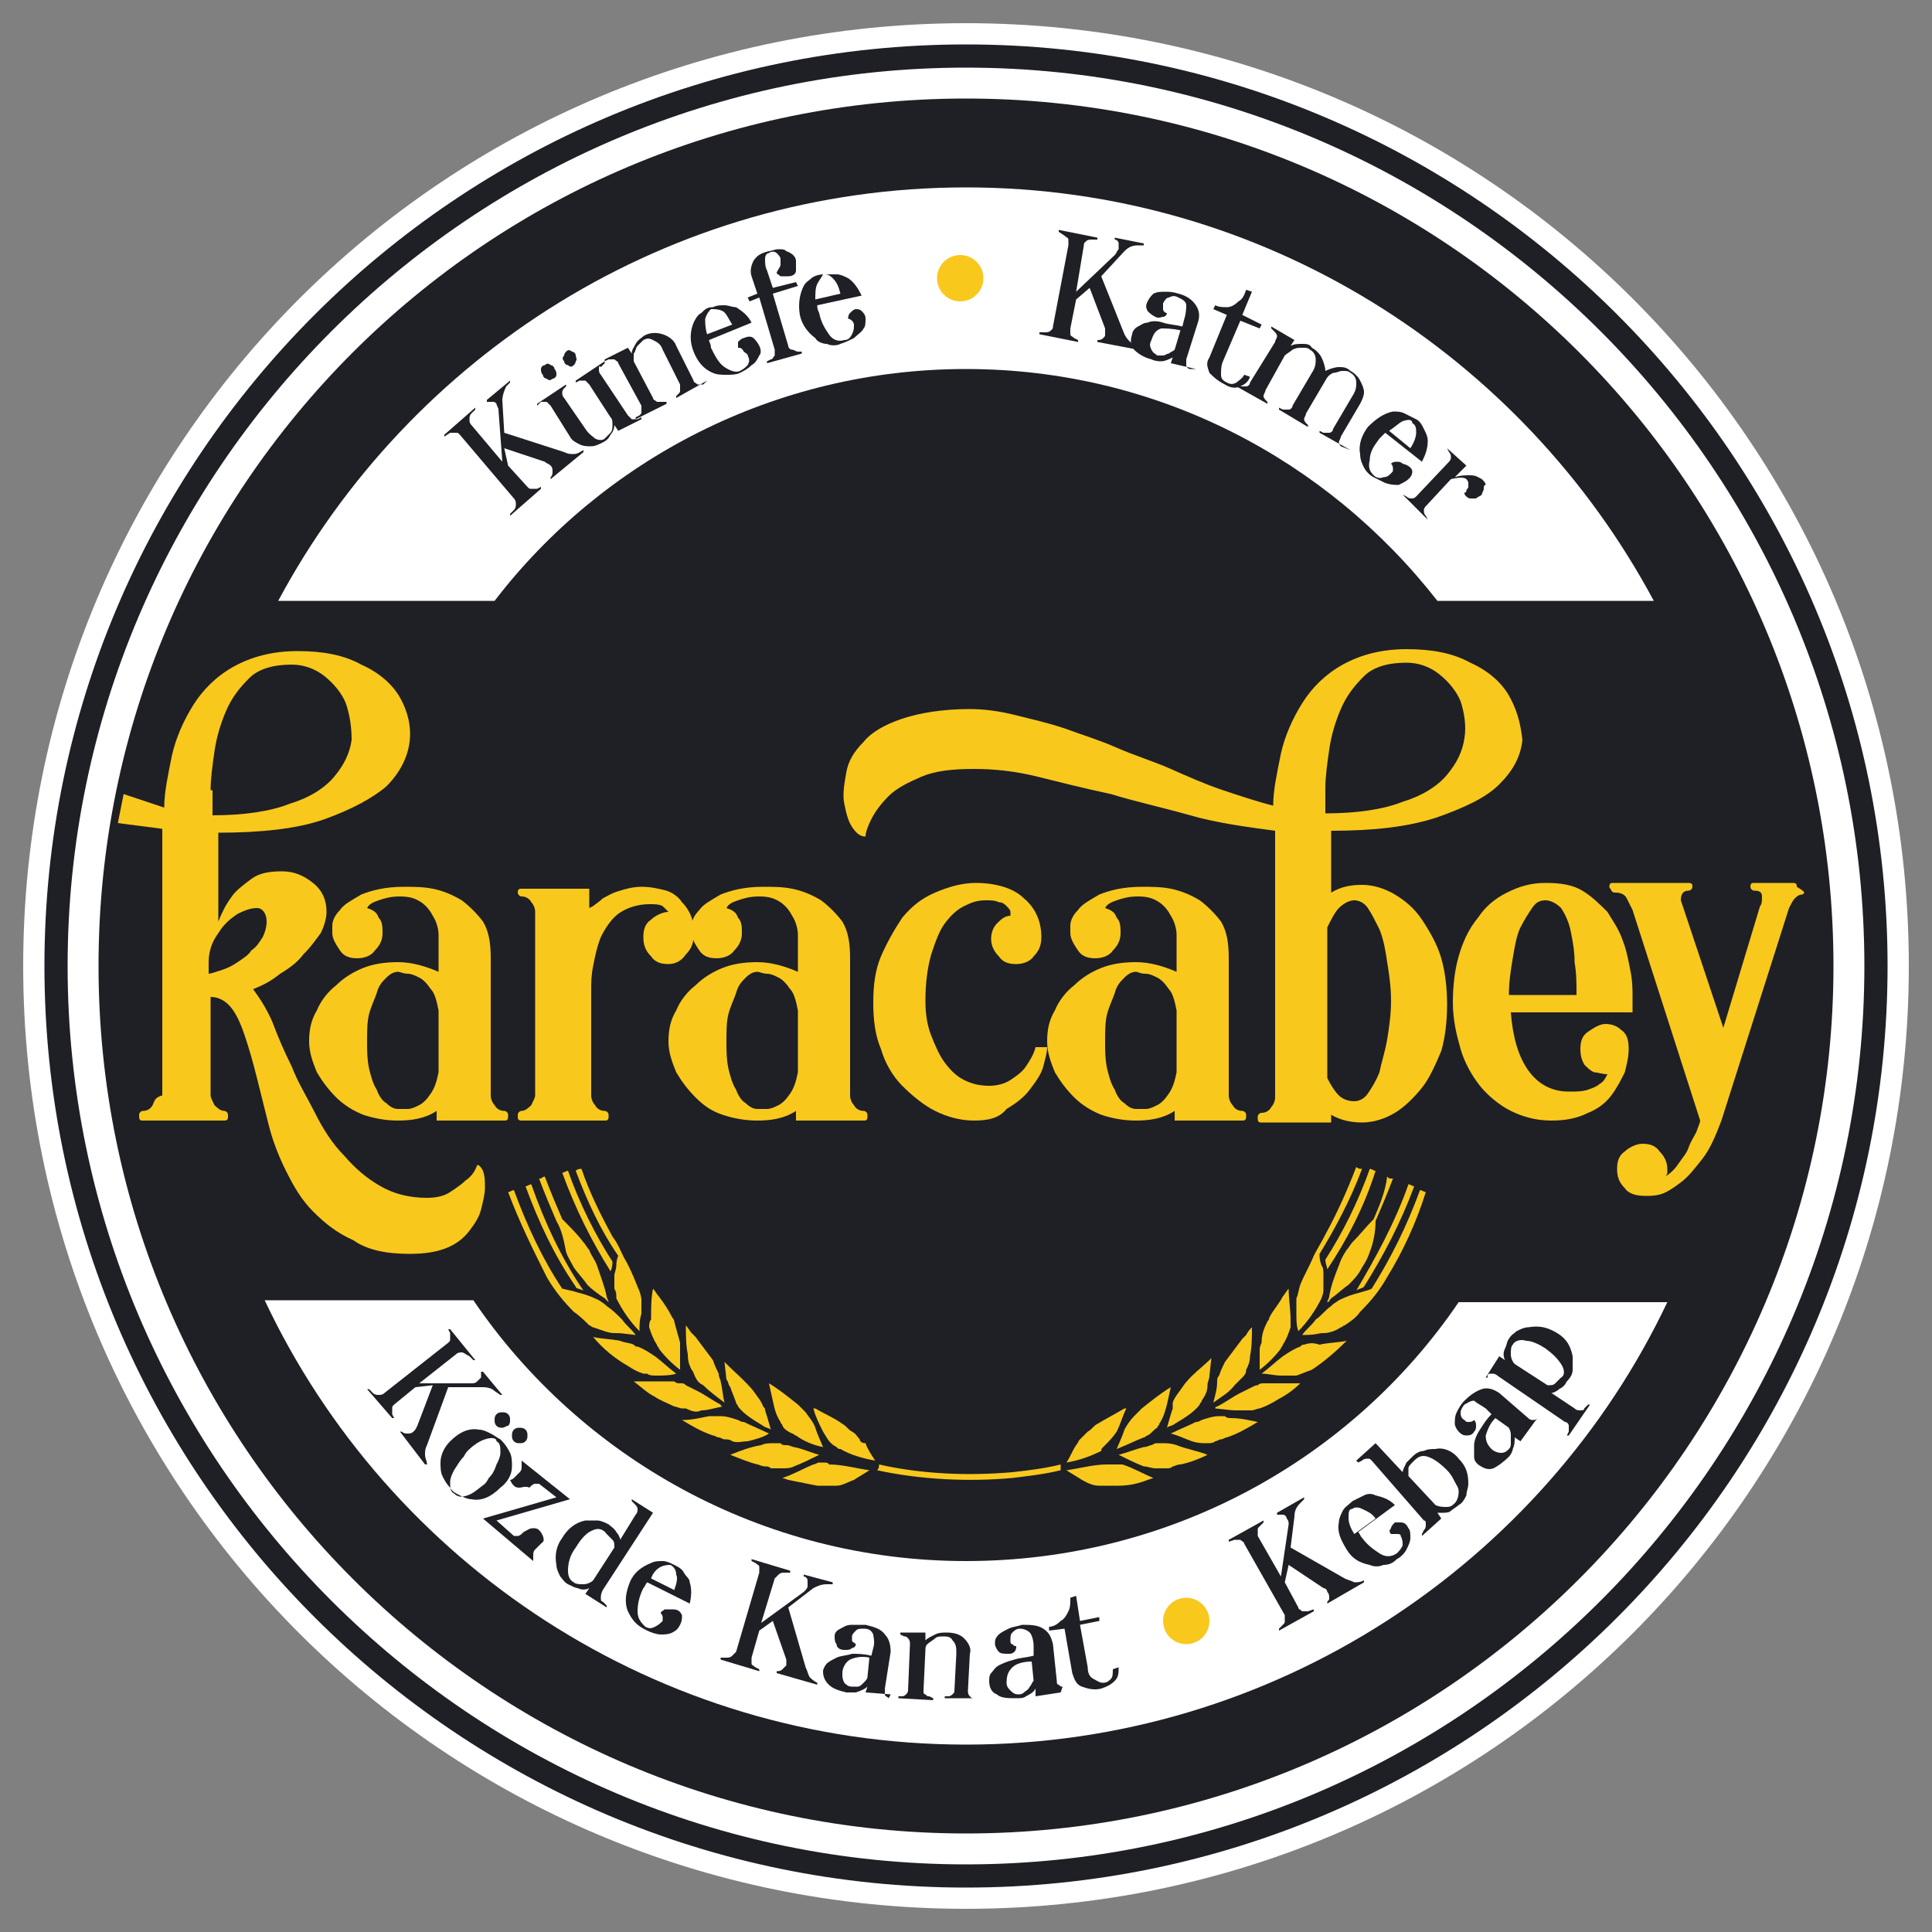 <?xml version="1.0" encoding="utf-8"?>
<!-- Generator: Adobe Illustrator 27.9.4, SVG Export Plug-In . SVG Version: 9.03 Build 54784)  -->
<svg version="1.1" id="Layer_1" xmlns="http://www.w3.org/2000/svg" xmlns:xlink="http://www.w3.org/1999/xlink" x="0px" y="0px"
	 viewBox="0 0 100 100" style="enable-background:new 0 0 100 100;" xml:space="preserve">
<rect x="0" y="0" width="100" height="100" fill="#808080" stroke="none"/>
<style type="text/css">
	.st0{fill:#FFFFFF;}
	.st1{fill:#1E2026;}
	.st2{fill:#F9C81D;}
</style>
<path class="st0" d="M98.8,50C98.8,77,77,98.8,50,98.8C23,98.8,1.2,77,1.2,50C1.2,23,23,1.2,50,1.2C77,1.2,98.8,23,98.8,50"/>
<path class="st1" d="M50,5.1C25.2,5.1,5.1,25.2,5.1,50c0,24.8,20.2,44.9,44.9,44.9c24.8,0,44.9-20.2,44.9-44.9
	C94.9,25.2,74.8,5.1,50,5.1"/>
<path class="st1" d="M50,97.7C23.7,97.7,2.3,76.3,2.3,50S23.7,2.3,50,2.3c26.3,0,47.7,21.4,47.7,47.7S76.3,97.7,50,97.7 M50,3.5
	C24.4,3.5,3.5,24.4,3.5,50S24.4,96.5,50,96.5c25.6,0,46.5-20.9,46.5-46.5S75.6,3.5,50,3.5z"/>
<path class="st0" d="M75.5,67.4C70,75.5,60.6,80.8,50,80.8c-10.6,0-20-5.4-25.5-13.5H13.7C20.1,80.9,34,90.3,50,90.3
	c16,0,29.9-9.4,36.3-22.9H75.5z"/>
<path class="st0" d="M50,9.7c-15.4,0-28.8,8.7-35.6,21.4h11.2c5.6-7.3,14.5-12,24.4-12c9.9,0,18.7,4.7,24.4,12h11.2
	C78.8,18.4,65.4,9.7,50,9.7"/>
<path class="st2" d="M20.6,58c-0.6,0-1.2-0.1-1.8-0.3c-0.5-0.2-1-0.5-1.4-0.9c-0.4-0.4-0.7-0.8-1-1.3c-0.2-0.5-0.4-1-0.4-1.6
	c0-0.6,0.1-1.1,0.4-1.6c0.2-0.5,0.6-1,1-1.3c0.4-0.4,0.9-0.7,1.4-0.9c0.5-0.2,1.1-0.3,1.8-0.3c0.7,0,1.4,0.2,2.1,0.5v-1.9
	c0-0.3-0.1-0.7-0.3-1c-0.1-0.2-0.3-0.5-0.6-0.7c-0.3-0.2-0.6-0.3-1.1-0.3c-0.5,0-0.8,0.1-1.1,0.2c-0.3,0.1-0.5,0.2-0.6,0.4
	c0.3,0.1,0.5,0.2,0.6,0.5c0.2,0.2,0.2,0.5,0.2,0.8c0,0.3-0.1,0.6-0.4,0.9c-0.2,0.3-0.6,0.4-0.9,0.4c-0.4,0-0.7-0.1-0.9-0.4
	c-0.2-0.3-0.4-0.6-0.4-0.9c0,0,0-0.1,0-0.4c0-0.2,0.1-0.5,0.4-0.8c0.2-0.3,0.6-0.5,1.1-0.8c0.5-0.2,1.2-0.4,2.2-0.4
	c0.5,0,1,0,1.5,0.1c0.5,0.1,1,0.3,1.5,0.6c0.4,0.3,0.8,0.7,1.1,1.1c0.3,0.5,0.4,1.1,0.4,1.9v7.1c0,0.2,0.1,0.4,0.2,0.5
	c0.1,0.2,0.3,0.3,0.5,0.3c0.1,0,0.2,0.1,0.2,0.2v0.1c0,0.2-0.1,0.2-0.2,0.2h-3.5v-0.5C22,57.9,21.3,58,20.6,58 M20.6,50.3
	c-0.2,0-0.4,0.1-0.6,0.3c-0.2,0.2-0.4,0.4-0.5,0.8c-0.1,0.3-0.3,0.7-0.4,1.1C19,52.9,19,53.4,19,53.9c0,0.5,0,0.9,0.1,1.4
	c0.1,0.4,0.2,0.8,0.4,1.1c0.1,0.3,0.3,0.6,0.5,0.7c0.2,0.2,0.4,0.3,0.6,0.3c0.1,0,0.3,0,0.5,0c0.2,0,0.4-0.1,0.6-0.2
	c0.2-0.1,0.4-0.3,0.6-0.6c0.2-0.3,0.3-0.6,0.4-1.1v-3.2c-0.1-0.5-0.2-0.9-0.4-1.1c-0.2-0.3-0.4-0.5-0.6-0.6
	c-0.2-0.1-0.4-0.2-0.6-0.2C20.9,50.4,20.7,50.3,20.6,50.3z"/>
<path class="st2" d="M33.3,48.5c0-0.4,0.1-0.7,0.4-0.9c0.2-0.2,0.6-0.4,0.9-0.4c-0.1-0.1-0.2-0.2-0.3-0.3c-0.2-0.1-0.4-0.1-0.7-0.1
	c-0.6,0-1.2,0.2-1.6,0.5c-0.4,0.3-0.7,0.8-0.9,1.2c-0.2,0.5-0.3,1-0.4,1.5c-0.1,0.5-0.1,0.9-0.1,1.2v5.5c0,0.2,0.1,0.4,0.2,0.5
	c0.1,0.2,0.3,0.3,0.5,0.3c0.1,0,0.2,0.1,0.2,0.2v0.1c0,0.2-0.1,0.2-0.2,0.2H27c-0.2,0-0.2-0.1-0.2-0.2v-0.1c0-0.1,0.1-0.2,0.2-0.2
	c0.2,0,0.4-0.2,0.5-0.3c0.1-0.2,0.2-0.4,0.2-0.5v-9.5c0-0.2-0.1-0.4-0.2-0.5c-0.1-0.2-0.3-0.3-0.5-0.3c-0.1,0-0.2-0.1-0.2-0.2v0
	c0-0.2,0.1-0.2,0.2-0.2h3.5v1c0,0,0,0,0.2-0.1c0.1-0.1,0.3-0.2,0.5-0.4c0.2-0.1,0.5-0.3,0.9-0.4c0.3-0.1,0.7-0.2,1.1-0.2
	c0.5,0,0.9,0.1,1.3,0.2c0.3,0.1,0.6,0.3,0.8,0.6c0.2,0.2,0.4,0.5,0.5,0.8c0.1,0.3,0.1,0.6,0.1,0.9c0,0.4-0.1,0.7-0.4,1
	c-0.2,0.3-0.5,0.5-0.9,0.5c-0.4,0-0.7-0.1-0.9-0.4C33.4,49.2,33.3,48.9,33.3,48.5"/>
<path class="st2" d="M39.2,58c-0.6,0-1.2-0.1-1.8-0.3c-0.6-0.2-1-0.5-1.4-0.9c-0.4-0.4-0.7-0.8-1-1.3c-0.2-0.5-0.4-1-0.4-1.6
	c0-0.6,0.1-1.1,0.4-1.6c0.2-0.5,0.6-1,1-1.3c0.4-0.4,0.9-0.7,1.4-0.9c0.5-0.2,1.1-0.3,1.8-0.3c0.7,0,1.4,0.2,2.1,0.5v-1.9
	c0-0.3-0.1-0.7-0.3-1c-0.1-0.2-0.3-0.5-0.6-0.7c-0.3-0.2-0.6-0.3-1.1-0.3c-0.5,0-0.8,0.1-1.1,0.2c-0.3,0.1-0.5,0.2-0.6,0.4
	c0.3,0.1,0.5,0.2,0.6,0.5c0.2,0.2,0.2,0.5,0.2,0.8c0,0.3-0.1,0.6-0.4,0.9c-0.2,0.3-0.6,0.4-0.9,0.4c-0.4,0-0.7-0.1-0.9-0.4
	c-0.2-0.3-0.4-0.6-0.4-0.9c0,0,0-0.1,0-0.4c0-0.2,0.1-0.5,0.4-0.8c0.2-0.3,0.6-0.5,1.1-0.8c0.5-0.2,1.2-0.4,2.2-0.4
	c0.5,0,1,0,1.5,0.1c0.5,0.1,1,0.3,1.5,0.6c0.4,0.3,0.8,0.7,1.1,1.1c0.3,0.5,0.4,1.1,0.4,1.9v7.1c0,0.2,0.1,0.4,0.2,0.5
	c0.1,0.2,0.3,0.3,0.5,0.3c0.1,0,0.2,0.1,0.2,0.2v0.1c0,0.2-0.1,0.2-0.2,0.2h-3.5v-0.5C40.6,57.9,39.9,58,39.2,58 M39.2,50.3
	c-0.2,0-0.4,0.1-0.6,0.3c-0.2,0.2-0.4,0.4-0.5,0.8c-0.1,0.3-0.3,0.7-0.4,1.1c-0.1,0.4-0.1,0.9-0.1,1.4c0,0.5,0,0.9,0.1,1.4
	c0.1,0.4,0.2,0.8,0.4,1.1c0.1,0.3,0.3,0.6,0.5,0.7c0.2,0.2,0.4,0.3,0.6,0.3c0.1,0,0.3,0,0.5,0c0.2,0,0.4-0.1,0.6-0.2
	c0.2-0.1,0.4-0.3,0.6-0.6c0.2-0.3,0.3-0.6,0.4-1.1v-3.2c-0.1-0.5-0.2-0.9-0.4-1.1c-0.2-0.3-0.4-0.5-0.6-0.6
	c-0.2-0.1-0.4-0.2-0.6-0.2C39.5,50.4,39.3,50.3,39.2,50.3z"/>
<path class="st2" d="M50.4,58c-0.7,0-1.4-0.2-2-0.5c-0.6-0.3-1.2-0.8-1.7-1.3c-0.5-0.5-0.9-1.2-1.1-1.9c-0.3-0.7-0.4-1.5-0.4-2.4
	c0-0.9,0.1-1.7,0.4-2.4c0.3-0.7,0.7-1.4,1.1-2c0.5-0.6,1-1,1.7-1.3c0.7-0.3,1.4-0.5,2.1-0.5c1.1,0,2,0.3,2.5,0.8
	c0.6,0.5,0.9,1.2,0.9,2c0,0.4-0.1,0.7-0.4,1c-0.2,0.3-0.6,0.4-0.9,0.4c-0.4,0-0.7-0.1-0.9-0.4c-0.2-0.2-0.4-0.5-0.4-0.9
	c0-0.3,0.1-0.6,0.3-0.8c0.2-0.2,0.4-0.4,0.7-0.4c0,0,0-0.1,0-0.2c0-0.1-0.1-0.2-0.2-0.3c-0.1-0.1-0.2-0.2-0.4-0.2
	c-0.2-0.1-0.4-0.1-0.7-0.1c-0.4,0-0.7,0.1-1.1,0.3c-0.4,0.2-0.7,0.5-1,0.9c-0.3,0.4-0.5,1-0.7,1.6c-0.2,0.7-0.3,1.5-0.3,2.4
	c0,0.7,0.1,1.3,0.3,1.8c0.2,0.5,0.4,1,0.7,1.4c0.3,0.4,0.6,0.7,1,0.9c0.4,0.2,0.8,0.3,1.3,0.3c0.4,0,0.8-0.1,1.1-0.3
	c0.3-0.2,0.6-0.4,0.8-0.7c0.2-0.3,0.4-0.6,0.5-1h0.6c0,0.3-0.1,0.6-0.2,1c-0.1,0.4-0.4,0.8-0.7,1.2c-0.3,0.4-0.7,0.7-1.2,1
	C51.7,57.9,51.1,58,50.4,58"/>
<path class="st2" d="M58.8,58c-0.6,0-1.2-0.1-1.8-0.3c-0.5-0.2-1-0.5-1.4-0.9c-0.4-0.4-0.7-0.8-1-1.3c-0.2-0.5-0.4-1-0.4-1.6
	c0-0.6,0.1-1.1,0.4-1.6c0.2-0.5,0.6-1,1-1.3c0.4-0.4,0.9-0.7,1.4-0.9c0.5-0.2,1.1-0.3,1.8-0.3c0.7,0,1.4,0.2,2.1,0.5v-1.9
	c0-0.3-0.1-0.7-0.3-1c-0.1-0.2-0.3-0.5-0.6-0.7c-0.3-0.2-0.6-0.3-1.1-0.3c-0.5,0-0.8,0.1-1.1,0.2c-0.3,0.1-0.5,0.2-0.6,0.4
	c0.3,0.1,0.5,0.2,0.6,0.5c0.2,0.2,0.2,0.5,0.2,0.8c0,0.3-0.1,0.6-0.4,0.9c-0.2,0.3-0.6,0.4-0.9,0.4c-0.4,0-0.7-0.1-0.9-0.4
	c-0.2-0.3-0.4-0.6-0.4-0.9c0,0,0-0.1,0-0.4c0-0.2,0.1-0.5,0.4-0.8c0.2-0.3,0.6-0.5,1.1-0.8c0.5-0.2,1.2-0.4,2.2-0.4
	c0.5,0,1,0,1.5,0.1c0.5,0.1,1,0.3,1.5,0.6c0.4,0.3,0.8,0.7,1.1,1.1c0.3,0.5,0.4,1.1,0.4,1.9v7.1c0,0.2,0.1,0.4,0.2,0.5
	c0.1,0.2,0.3,0.3,0.5,0.3c0.1,0,0.2,0.1,0.2,0.2v0.1c0,0.2-0.1,0.2-0.2,0.2h-3.5v-0.5C60.2,57.9,59.5,58,58.8,58 M58.8,50.3
	c-0.2,0-0.4,0.1-0.6,0.3c-0.2,0.2-0.4,0.4-0.5,0.8c-0.1,0.3-0.3,0.7-0.4,1.1c-0.1,0.4-0.1,0.9-0.1,1.4c0,0.5,0,0.9,0.1,1.4
	c0.1,0.4,0.2,0.8,0.4,1.1c0.1,0.3,0.3,0.6,0.5,0.7c0.2,0.2,0.4,0.3,0.6,0.3c0.1,0,0.3,0,0.5,0c0.2,0,0.4-0.1,0.6-0.2
	c0.2-0.1,0.4-0.3,0.6-0.6c0.2-0.3,0.3-0.6,0.4-1.1v-3.2c-0.1-0.5-0.2-0.9-0.4-1.1c-0.2-0.3-0.4-0.5-0.6-0.6
	c-0.2-0.1-0.4-0.2-0.6-0.2C59,50.4,58.9,50.3,58.8,50.3z"/>
<path class="st2" d="M80.3,58c-0.8,0-1.5-0.2-2.1-0.5c-0.6-0.3-1.2-0.8-1.6-1.3c-0.4-0.5-0.8-1.2-1-1.9c-0.2-0.7-0.4-1.5-0.4-2.4
	c0-0.9,0.1-1.7,0.3-2.4c0.2-0.7,0.5-1.4,1-2c0.4-0.6,0.9-1,1.5-1.3c0.6-0.3,1.2-0.5,2-0.5c0.8,0,1.4,0.1,1.9,0.4
	c0.5,0.3,0.9,0.7,1.3,1.1c0.3,0.5,0.6,0.9,0.8,1.5c0.2,0.5,0.3,1.1,0.4,1.6c0.1,0.5,0.1,0.9,0.1,1.3c0,0.4,0,0.6,0,0.8h-6.3
	c0.1,1.3,0.4,2.3,0.9,3c0.5,0.7,1.2,1.1,2.1,1.1c0.4,0,0.7,0,1-0.1c0.3-0.1,0.5-0.2,0.6-0.3c0.2-0.1,0.3-0.3,0.4-0.5
	c-0.3,0-0.5-0.1-0.7-0.1c-0.2-0.1-0.3-0.2-0.5-0.4c-0.1-0.2-0.2-0.4-0.2-0.8c0-0.4,0.1-0.7,0.4-0.9c0.3-0.2,0.6-0.4,0.9-0.4
	c0.3,0,0.6,0.1,0.8,0.3c0.3,0.2,0.4,0.5,0.4,1c0,0.4-0.1,0.8-0.2,1.2c-0.2,0.4-0.4,0.8-0.7,1.2c-0.3,0.4-0.7,0.7-1.2,0.9
	C81.6,57.9,81,58,80.3,58 M80,46.6c-0.3,0-0.5,0.1-0.7,0.4c-0.2,0.3-0.4,0.6-0.6,1c-0.2,0.4-0.3,1-0.4,1.6c-0.1,0.6-0.2,1.2-0.2,1.9
	h3.5c0-0.6,0-1.1-0.1-1.7c0-0.6-0.1-1.1-0.2-1.6c-0.1-0.5-0.3-0.9-0.5-1.2C80.6,46.8,80.3,46.6,80,46.6z"/>
<path class="st2" d="M93.3,46.3c-0.2,0-0.3,0.1-0.4,0.2c-0.1,0.1-0.2,0.3-0.3,0.5L89.1,58c-0.3,0.8-0.6,1.5-1,2
	c-0.4,0.5-0.7,0.9-1.1,1.2c-0.4,0.3-0.7,0.5-1,0.6c-0.3,0.1-0.6,0.1-0.8,0.1c-0.5,0-0.9-0.1-1.1-0.4c-0.3-0.3-0.4-0.6-0.4-1
	c0-0.4,0.1-0.7,0.4-0.9c0.2-0.2,0.6-0.4,0.9-0.4c0.4,0,0.7,0.1,0.9,0.4c0.2,0.2,0.4,0.5,0.4,0.9c0,0.1,0,0.2,0,0.2
	c0,0,0,0.1-0.1,0.2c0.3-0.2,0.5-0.4,0.7-0.7c0.2-0.3,0.4-0.5,0.5-0.8c0.1-0.3,0.3-0.6,0.4-0.8c0.1-0.3,0.2-0.5,0.2-0.6l-3.5-10.9
	c-0.1-0.2-0.2-0.4-0.3-0.6c-0.1-0.2-0.3-0.3-0.6-0.3c-0.1,0-0.1,0-0.2-0.1c0-0.1-0.1-0.1-0.1-0.2v0c0-0.2,0.1-0.2,0.2-0.2h3.9
	c0.2,0,0.2,0.1,0.2,0.2v0c0,0.1-0.1,0.2-0.2,0.2c-0.3,0-0.4,0.2-0.4,0.5l2.2,6.6l1.9-6.3c0.1-0.1,0.1-0.3,0.1-0.5
	c0-0.2-0.1-0.3-0.4-0.3c-0.1,0-0.2-0.1-0.2-0.2v0c0-0.2,0.1-0.2,0.2-0.2h2c0.2,0,0.2,0.1,0.2,0.2v0C93.5,46.2,93.4,46.2,93.3,46.3"
	/>
<path class="st2" d="M21.2,64.9c0.8,0,1.4-0.1,1.9-0.3c0.5-0.2,0.9-0.5,1.2-0.9c0.3-0.4,0.5-0.7,0.6-1.1c0.1-0.4,0.2-0.8,0.2-1.1
	c0-0.4,0-0.6-0.1-0.9c-0.1-0.2-0.2-0.3-0.3-0.3c-0.1,0.3-0.3,0.6-0.6,0.8c-0.2,0.2-0.5,0.4-0.8,0.6c-0.3,0.2-0.7,0.3-1.2,0.3
	c-0.9,0-1.7-0.2-2.4-0.6c-0.7-0.4-1.3-0.9-1.9-1.6c-0.6-0.6-1.1-1.4-1.5-2.2c-0.4-0.8-0.9-1.6-1.2-2.4c-0.4-0.8-0.7-1.5-1-2.3
	c-0.3-0.7-0.7-1.3-1-1.7c0.5-0.2,0.9-0.4,1.4-0.8c0.5-0.3,0.9-0.6,1.2-1c0.4-0.4,0.6-0.7,0.9-1.1c0.2-0.4,0.3-0.8,0.3-1.1
	c0-0.6-0.2-1.1-0.7-1.5c-0.5-0.4-1-0.6-1.6-0.6c-0.7,0-1.2,0.1-1.6,0.4c-0.4,0.3-0.8,0.6-1,0.9c-0.3,0.4-0.5,0.8-0.7,1.3v-4.6
	c2.2,0,4.1-0.2,5.5-0.7c1.4-0.5,2.5-1.1,3.2-1.7c0.7-0.7,1.1-1.5,1.2-2.3c0.1-0.8-0.1-1.6-0.5-2.3c-0.4-0.7-1.1-1.3-2-1.7
	c-0.9-0.5-2-0.7-3.3-0.7c-1.3,0-2.4,0.3-3.3,0.8c-0.9,0.5-1.6,1.2-2.1,2c-0.5,0.8-0.9,1.7-1.1,2.6c-0.2,1-0.4,1.9-0.4,2.7
	c-0.6-0.2-1.5-0.5-2.1-0.7c-0.1,0.5-0.2,1-0.3,1.5c0.7,0.1,1.6,0.2,2.3,0.3v0.2v13.6C8,56.8,8,57,7.9,57.2c-0.1,0.2-0.3,0.3-0.5,0.3
	c-0.1,0-0.2,0.1-0.2,0.2v0.1c0,0.2,0.1,0.2,0.2,0.2h4.2c0.2,0,0.2-0.1,0.2-0.2v-0.1c0-0.1-0.1-0.2-0.2-0.2c-0.2,0-0.4-0.2-0.5-0.3
	c-0.1-0.2-0.2-0.4-0.2-0.5v-5.1c0.4,0,0.8,0.2,1.1,0.6c0.3,0.4,0.5,0.9,0.7,1.5c0.2,0.6,0.4,1.3,0.6,2.1c0.2,0.8,0.4,1.6,0.6,2.4
	c0.2,0.8,0.5,1.6,0.9,2.4c0.4,0.8,0.8,1.5,1.4,2.1c0.6,0.6,1.2,1.1,2.1,1.5C19,64.7,20,64.9,21.2,64.9 M10.9,40.9
	c0-0.6,0.1-1.3,0.2-2c0.1-0.7,0.3-1.4,0.6-2.1c0.3-0.7,0.7-1.2,1.2-1.7c0.5-0.5,1.3-0.7,2.2-0.7c0.6,0,1.2,0.2,1.7,0.6
	c0.5,0.4,0.9,0.9,1.1,1.4c0.2,0.6,0.3,1.2,0.3,1.9c-0.1,0.7-0.4,1.3-0.9,1.9c-0.5,0.6-1.3,1.1-2.3,1.4c-1,0.4-2.4,0.6-4,0.6h0V40.9z
	 M12.3,49.8c-0.3,0.2-0.5,0.3-0.8,0.4c-0.3,0.1-0.6,0.2-0.7,0.2v-0.6c0-0.6,0.2-1.1,0.5-1.5c0.3-0.5,0.7-0.8,1-1
	c0.4-0.2,0.7-0.3,1-0.3c0.3,0,0.5,0.3,0.5,0.7c0,0.3-0.1,0.6-0.2,0.8c-0.2,0.3-0.3,0.5-0.6,0.7C12.9,49.4,12.6,49.6,12.3,49.8z"/>
<path class="st2" d="M78.1,36c-0.4-0.7-1.1-1.3-2-1.7c-0.9-0.5-2-0.7-3.3-0.7c-1.3,0-2.4,0.3-3.3,0.8c-0.9,0.5-1.6,1.2-2.1,2
	c-0.5,0.8-0.9,1.7-1.1,2.6c-0.2,1-0.4,1.9-0.4,2.7c-0.8-0.2-1.7-0.5-2.6-0.8c-0.9-0.3-1.8-0.7-2.7-1.1c-0.9-0.4-1.9-0.7-2.8-1.1
	c-0.9-0.4-1.9-0.7-2.7-1c-0.9-0.3-1.8-0.5-2.6-0.7c-0.8-0.2-1.6-0.3-2.3-0.3c-1.4,0-2.6,0.2-3.5,0.5c-0.9,0.3-1.6,0.7-2,1.2
	c-0.5,0.5-0.8,1-0.9,1.6c-0.1,0.6-0.2,1.1-0.1,1.6c0.1,0.5,0.2,0.9,0.4,1.2c0.2,0.3,0.4,0.5,0.7,0.5c0-0.2,0.1-0.5,0.3-0.9
	c0.2-0.4,0.5-0.8,0.9-1.2c0.4-0.4,1-0.7,1.7-1c0.7-0.3,1.6-0.4,2.7-0.4c1,0,2.1,0.1,3.3,0.4c1.2,0.3,2.4,0.6,3.8,0.9
	c1.3,0.4,2.7,0.7,4.1,1.1c1.4,0.4,2.9,0.6,4.4,0.8v0.2v0.4h0v13.2c0,0.2-0.1,0.4-0.2,0.5c-0.1,0.2-0.3,0.3-0.5,0.3
	c-0.1,0-0.2,0.1-0.2,0.2v0.1c0,0.2,0.1,0.2,0.2,0.2h0.7h2.9v-0.4c0.5,0.3,1.1,0.4,1.6,0.4c0.6,0,1.2-0.2,1.7-0.5
	c0.5-0.3,1-0.8,1.4-1.3c0.4-0.5,0.7-1.2,1-1.9c0.2-0.7,0.3-1.5,0.3-2.4c0-0.9-0.1-1.7-0.3-2.4c-0.2-0.7-0.6-1.4-1-2
	c-0.4-0.6-0.9-1-1.4-1.3c-0.5-0.3-1.1-0.5-1.7-0.5c-0.6,0-1.1,0.1-1.6,0.4v-2.8h0v-0.4c2.2,0,4-0.2,5.5-0.7c1.4-0.5,2.5-1,3.2-1.7
	c0.7-0.7,1.1-1.4,1.2-2.3C78.7,37.4,78.5,36.7,78.1,36 M68.7,48c0.2-0.4,0.4-0.8,0.6-1c0.2-0.2,0.5-0.4,0.8-0.4
	c0.2,0,0.5,0.1,0.7,0.4c0.2,0.3,0.4,0.7,0.6,1.1c0.2,0.5,0.3,1,0.4,1.7c0.1,0.6,0.2,1.3,0.2,2c0,0.7-0.1,1.4-0.2,2
	c-0.1,0.6-0.3,1.2-0.4,1.7c-0.2,0.5-0.4,0.8-0.6,1.1c-0.2,0.3-0.5,0.4-0.7,0.4c-0.3,0-0.6-0.1-0.8-0.3c-0.2-0.2-0.4-0.5-0.6-0.9V48z
	 M75.8,38.2c-0.1,0.7-0.4,1.3-0.9,1.9c-0.5,0.6-1.3,1.1-2.3,1.4c-1,0.4-2.4,0.6-4,0.6h0v-1.3c0-0.6,0.1-1.3,0.2-2
	c0.1-0.7,0.3-1.4,0.6-2.1c0.3-0.7,0.7-1.2,1.2-1.7c0.5-0.5,1.3-0.7,2.2-0.7c0.6,0,1.2,0.2,1.7,0.6c0.5,0.4,0.9,0.9,1.1,1.4
	C75.8,36.9,75.9,37.6,75.8,38.2z"/>
<path class="st2" d="M31.7,65.3c-0.9-1.4-1.7-3-2.3-4.7c-0.1,0-0.2,0.1-0.3,0.1c0.7,1.9,1.5,3.5,2.5,5.1
	C31.7,65.6,31.7,65.4,31.7,65.3"/>
<path class="st2" d="M30.2,66.8c-1.1-1.6-2-3.5-2.7-5.5c-0.1,0-0.2,0.1-0.3,0.1c0.7,1.9,1.5,3.6,2.6,5.2
	C29.8,66.7,30,66.7,30.2,66.8"/>
<path class="st2" d="M29.3,64.8c0.1,0.3,0.3,0.6,0.4,0.8c0.2,0.3,0.5,0.6,0.7,0.9c0.3,0.3,0.6,0.5,0.9,0.7c0.1,0.1,0.1,0.1,0.2,0.2
	c0,0,0,0,0,0c0-0.1-0.1-0.2-0.1-0.3c-0.1-0.5-0.3-1-0.5-1.6c-0.1-0.3-0.3-0.5-0.4-0.8c-0.1-0.1-0.2-0.3-0.3-0.4
	c-0.3-0.4-0.7-0.8-1.1-1.2c-0.3-0.7-0.6-1.4-0.9-2.2c0,0-0.1,0-0.2,0.1c0,0-0.1,0-0.1,0c0.3,0.8,0.6,1.5,0.9,2.2
	C29.1,63.7,29.2,64.3,29.3,64.8"/>
<path class="st2" d="M31.9,65.5c0,0.2-0.1,0.4-0.1,0.5c0,0.2,0,0.5,0,0.7c0.1,0.2,0.1,0.2,0.1,0.5c0.3,0.6,0.7,1.2,1.2,1.7
	c0-0.3,0-0.6,0.1-0.9c0-0.2,0-0.4,0-0.7c0-0.2-0.1-0.5-0.2-0.7c-0.2-0.5-0.4-1-0.7-1.5c-0.2-0.4-0.3-0.7-0.6-1.1
	c-0.6-1.1-1.2-2.3-1.6-3.5c-0.1,0-0.2,0-0.3,0.1c0.6,1.6,1.3,3.1,2.2,4.4C32,65,31.9,65.2,31.9,65.5"/>
<path class="st2" d="M37.8,71.8c0.1,0.3,0.2,0.5,0.3,0.8c0,0.1,0.1,0.1,0.1,0.2c0.3,0.4,0.8,0.7,1.3,1c0.1,0.1,0.3,0.1,0.4,0.2
	c-0.2-0.7-0.2-0.7-0.3-1c0-0.1,0-0.1-0.1-0.2c-0.1-0.3-0.3-0.5-0.5-0.8c-0.4-0.5-1-1-1.5-1.5c0,0,0,0,0.1,0.9
	C37.7,71.5,37.7,71.7,37.8,71.8"/>
<path class="st2" d="M33.6,68.7c0.1,0.3,0.2,0.6,0.4,0.9c0,0.1,0.1,0.1,0.1,0.2c0.3,0.4,0.7,0.8,1.1,1.1c0-0.3,0-0.6,0-1
	c0-0.1,0-0.3,0-0.4c-0.1-0.4-0.2-0.7-0.3-1.1c0-0.1-0.1-0.2-0.1-0.2c-0.2-0.4-0.4-0.7-0.7-1.1c-0.1-0.1-0.2-0.3-0.3-0.4
	c-0.1,0.5-0.1,1-0.1,1.6C33.6,68.4,33.6,68.6,33.6,68.7"/>
<path class="st2" d="M35.8,70.9c0.1,0.1,0.1,0.2,0.2,0.4c0.1,0.2,0.2,0.3,0.4,0.4c0.3,0.3,0.7,0.6,1.1,0.9c-0.1-0.4-0.1-0.7-0.2-1.1
	c0-0.1-0.1-0.2-0.1-0.4c-0.1-0.2-0.2-0.4-0.3-0.7c-0.3-0.4-0.6-0.8-0.9-1.2c-0.1-0.1-0.1-0.1-0.2-0.2c-0.1-0.1-0.2-0.3-0.3-0.4
	c0,0.5,0,1,0.1,1.5C35.6,70.5,35.7,70.7,35.8,70.9"/>
<path class="st2" d="M40.4,73.6c0,0.1,0.1,0.1,0.1,0.2c0.1,0.2,0.3,0.3,0.5,0.4c0.1,0,0.1,0.1,0.2,0.1c0.4,0.3,0.9,0.5,1.4,0.6
	c-0.3-0.7-0.3-0.7-0.4-1c-0.1-0.3-0.3-0.5-0.5-0.8c-0.1-0.1-0.2-0.2-0.4-0.4c-0.5-0.4-1-0.8-1.5-1.1c0,0,0,0,0.2,0.9
	C40.1,73,40.2,73.3,40.4,73.6"/>
<path class="st2" d="M42.4,75.3L42.4,75.3c-0.4-0.1-0.8-0.3-1.3-0.4c-0.1,0-0.2-0.1-0.4-0.1c-0.2,0-0.2,0-0.3-0.1
	c-0.2,0-0.2,0-0.3,0c-0.3,0-0.5,0-0.7,0.1c-0.6,0.1-1.1,0.3-1.6,0.5c0.5,0.2,1,0.4,1.4,0.5c0.1,0,0.2,0.1,0.4,0.1
	c0.1,0,0.2,0,0.3,0.1c0.2,0,0.4,0,0.6,0c0.2,0,0.4,0,0.6-0.1C41.6,75.7,42,75.5,42.4,75.3"/>
<path class="st2" d="M42.6,75.7c-0.1,0-0.1,0-0.2,0c-0.1,0-0.2,0.1-0.3,0.1c-0.5,0.2-1,0.5-1.6,0.7c0,0,0,0,0.3,0.1
	c0.5,0.1,1,0.2,1.5,0.3c0.3,0,0.6,0,0.8,0c0.2,0,0.2,0,0.2,0c0.3,0,0.6-0.2,0.9-0.3c0.3-0.2,0.5-0.3,0.8-0.5
	c-0.7-0.1-1.4-0.3-2.1-0.3C42.9,75.7,42.7,75.7,42.6,75.7"/>
<path class="st2" d="M44.5,74.5c-0.1-0.1-0.2-0.3-0.4-0.4c-0.2-0.1-0.3-0.3-0.5-0.4c-0.4-0.3-0.9-0.5-1.4-0.8c0,0-0.1,0-0.1,0
	c0.1,0.4,0.3,0.8,0.5,1.2c0.2,0.3,0.3,0.6,0.7,0.8c0.1,0.1,0.1,0.1,0.2,0.1c0.5,0.3,1.2,0.5,1.8,0.6c-0.2-0.3-0.4-0.6-0.5-0.9
	C44.6,74.7,44.5,74.6,44.5,74.5"/>
<path class="st2" d="M58.2,74c-0.1,0.3-0.1,0.3-0.4,1c0.5-0.2,0.9-0.4,1.4-0.6c0.1,0,0.1-0.1,0.2-0.1c0.2-0.1,0.3-0.3,0.5-0.4
	c0-0.1,0.1-0.1,0.1-0.2c0.2-0.3,0.3-0.6,0.4-1c0.2-0.9,0.2-0.9,0.2-0.9c-0.5,0.3-1,0.7-1.5,1.1c-0.1,0.1-0.2,0.2-0.4,0.4
	C58.5,73.5,58.3,73.8,58.2,74"/>
<path class="st2" d="M57.1,74.9c0.3-0.3,0.5-0.5,0.7-0.8c0.2-0.4,0.3-0.8,0.5-1.2c0,0-0.1,0-0.1,0c-0.5,0.3-0.9,0.5-1.4,0.8
	c-0.2,0.1-0.3,0.3-0.5,0.4c-0.1,0.1-0.3,0.3-0.4,0.4c-0.1,0.1-0.1,0.2-0.2,0.3c-0.2,0.3-0.3,0.6-0.5,0.9c0.6-0.1,1.2-0.3,1.8-0.6
	C57,75,57,75,57.1,74.9"/>
<path class="st2" d="M60.7,72.9c-0.1,0.3-0.1,0.3-0.3,1c0.1-0.1,0.3-0.1,0.4-0.2c0.5-0.3,1-0.6,1.3-1c0-0.1,0.1-0.1,0.1-0.2
	c0.2-0.3,0.3-0.5,0.3-0.8c0-0.2,0.1-0.3,0.1-0.5c0.1-0.9,0.1-0.9,0.1-0.9c-0.5,0.5-1.1,0.9-1.5,1.5c-0.2,0.3-0.4,0.5-0.5,0.8
	C60.7,72.8,60.7,72.8,60.7,72.9"/>
<path class="st2" d="M67.1,68c0,0.3,0,0.6,0.1,0.9c0.5-0.5,0.9-1.1,1.2-1.7c0.1-0.3,0.1-0.3,0.1-0.5c0-0.2,0-0.5,0-0.7
	c0-0.2,0-0.4-0.1-0.5c-0.1-0.3-0.1-0.4-0.1-0.6c0.8-1.3,1.6-2.8,2.2-4.4c-0.1,0-0.2,0-0.3-0.1c-0.5,1.3-1,2.4-1.6,3.5
	c-0.2,0.4-0.4,0.7-0.6,1.1c-0.2,0.5-0.5,1-0.7,1.5c-0.1,0.3-0.1,0.5-0.2,0.7C67.1,67.5,67.1,67.7,67.1,68"/>
<path class="st2" d="M68.7,65.7c1-1.5,1.9-3.2,2.5-5.1c-0.1,0-0.2-0.1-0.3-0.1c-0.6,1.7-1.4,3.3-2.3,4.7
	C68.6,65.4,68.7,65.6,68.7,65.7"/>
<path class="st2" d="M63,71.5c0,0.4-0.1,0.7-0.2,1.1c0.4-0.3,0.8-0.5,1.1-0.9c0.1-0.1,0.3-0.3,0.4-0.4c0.1-0.1,0.2-0.2,0.2-0.4
	c0.1-0.2,0.2-0.4,0.2-0.7c0.1-0.5,0.1-1,0.1-1.5c-0.1,0.1-0.2,0.2-0.3,0.4c-0.1,0.1-0.1,0.1-0.2,0.2c-0.3,0.4-0.6,0.8-0.9,1.2
	c-0.1,0.2-0.2,0.4-0.3,0.7C63,71.3,63,71.4,63,71.5"/>
<path class="st2" d="M57.9,75.8c-0.1,0-0.1,0-0.2,0c-0.1,0-0.3,0-0.4,0c-0.7,0-1.4,0.2-2.1,0.3c0.3,0.2,0.5,0.3,0.8,0.5
	c0.2,0.1,0.5,0.3,0.9,0.3c0,0,0,0,0.2,0c0.3,0,0.5,0,0.8,0c0.5,0,1-0.1,1.5-0.3c0.3-0.1,0.3-0.1,0.3-0.1c-0.5-0.2-1-0.5-1.6-0.7
	C58.1,75.8,58,75.8,57.9,75.8"/>
<path class="st2" d="M65.2,69.9c0,0.3,0,0.6,0,1c0.4-0.3,0.8-0.7,1.1-1.1c0-0.1,0.1-0.1,0.1-0.2c0.2-0.3,0.3-0.6,0.4-0.9
	c0-0.1,0-0.3,0-0.4c0-0.5-0.1-1.1-0.1-1.6c-0.1,0.1-0.2,0.3-0.3,0.4c-0.2,0.4-0.5,0.7-0.7,1.1c0,0.1-0.1,0.2-0.1,0.2
	c-0.2,0.4-0.3,0.7-0.3,1.1C65.2,69.7,65.2,69.8,65.2,69.9"/>
<path class="st2" d="M70.6,66.6c1-1.6,1.9-3.3,2.6-5.2c-0.1,0-0.2-0.1-0.3-0.1c-0.7,2-1.7,3.8-2.7,5.5
	C70.3,66.7,70.5,66.7,70.6,66.6"/>
<path class="st2" d="M67.5,69.6c-0.1,0-0.1,0-0.2,0.1c-0.3,0.1-0.6,0.3-0.9,0.5c-0.4,0.3-0.7,0.6-1.1,0.9l0,0c0.3,0,0.7,0.1,1,0.1
	c0.2,0,0.4,0,0.6,0c0.1,0,0.1,0,0.2,0c0.3-0.1,0.5-0.2,0.8-0.3c0.6-0.4,1.2-0.9,1.8-1.5c-0.5,0.1-1,0.1-1.4,0.2
	C68,69.5,67.8,69.5,67.5,69.6"/>
<path class="st2" d="M70.4,66.9c-0.4,0.1-0.7,0.2-1.1,0.4c-0.3,0.2-0.3,0.2-0.4,0.3c-0.3,0.2-0.5,0.5-0.8,0.7
	c-0.2,0.3-0.5,0.5-0.7,0.8c0.8,0,0.8-0.1,1.1-0.1c0.3,0,0.6-0.1,0.9-0.3c0.1,0,0.1-0.1,0.2-0.1c0.3-0.2,0.6-0.4,0.8-0.7
	c0.6-0.6,1-1.1,1.4-1.8c0.8-1.3,1.5-2.8,2-4.4c-0.1,0-0.2-0.1-0.3-0.1c-0.7,1.9-1.5,3.5-2.5,5.1C70.8,66.8,70.7,66.8,70.4,66.9"/>
<path class="st2" d="M71.1,63.1c-0.4,0.4-0.7,0.8-1.1,1.2c-0.1,0.1-0.2,0.3-0.3,0.4c-0.2,0.3-0.3,0.5-0.4,0.8
	c-0.2,0.5-0.4,1-0.5,1.6c0,0.1-0.1,0.2-0.1,0.3c0,0,0,0,0,0c0.1,0,0.1-0.1,0.2-0.2c0.3-0.2,0.6-0.5,0.9-0.7c0.3-0.3,0.5-0.5,0.7-0.9
	c0.2-0.3,0.3-0.5,0.4-0.8c0.2-0.5,0.3-1.1,0.3-1.6c0.3-0.7,0.6-1.4,0.9-2.2c0,0-0.1,0-0.1,0c-0.1,0-0.1,0-0.2-0.1
	C71.7,61.7,71.4,62.4,71.1,63.1"/>
<path class="st2" d="M65.4,71.6c-0.1,0-0.2,0-0.3,0.1c-0.1,0-0.1,0-0.3,0.1c-0.2,0.1-0.4,0.2-0.6,0.3c-0.4,0.2-0.8,0.5-1.2,0.7
	c0,0-0.1,0-0.1,0.1C63.8,73,63.8,73,64,73c0.2,0,0.4,0,0.6,0c0.1,0,0.2,0,0.2,0c0.1,0,0.3-0.1,0.4-0.1c0.3-0.1,0.7-0.3,1-0.5
	c0.4-0.2,0.8-0.5,1.1-0.8c0,0,0,0,0,0c-0.4,0-0.7,0-1,0C66.1,71.6,65.7,71.6,65.4,71.6"/>
<path class="st2" d="M63.4,73.3c-0.1,0-0.1,0-0.3,0c-0.3,0-0.6,0.1-0.9,0.2c-0.2,0.1-0.2,0.1-0.3,0.1c-0.4,0.2-0.9,0.4-1.3,0.6
	c0.4,0.1,0.8,0.3,1.1,0.4c0.3,0.1,0.5,0.1,0.8,0.1c0.1,0,0.3,0,0.4-0.1c0.1,0,0.2-0.1,0.3-0.1c0.1,0,0.2-0.1,0.3-0.1
	c0.6-0.2,1.1-0.5,1.6-0.8c-0.5-0.1-0.9-0.2-1.4-0.2C63.6,73.4,63.5,73.4,63.4,73.3"/>
<path class="st2" d="M60.2,74.7c-0.1,0-0.1,0-0.3,0c-0.1,0-0.1,0-0.3,0.1c-0.1,0-0.2,0.1-0.4,0.1c-0.4,0.1-0.9,0.3-1.3,0.4v0
	c0.4,0.2,0.8,0.4,1.3,0.6c0.2,0,0.4,0.1,0.6,0.1c0.2,0,0.4,0,0.6,0c0.1,0,0.2,0,0.3-0.1c0.1,0,0.2-0.1,0.4-0.1
	c0.5-0.1,1-0.3,1.4-0.5c-0.5-0.2-1.1-0.3-1.6-0.5C60.6,74.7,60.4,74.7,60.2,74.7"/>
<path class="st2" d="M54.9,75.8c-0.8,0.2-1.6,0.3-2.5,0.4c-2.3,0.2-4.7,0.1-6.9-0.4c0,0.1,0,0.2-0.1,0.3c2.3,0.5,4.8,0.6,7,0.4
	c0.8-0.1,1.7-0.2,2.5-0.4C54.9,76,54.9,75.9,54.9,75.8"/>
<path class="st2" d="M34,71.2c0.3,0,0.7,0,1-0.1l0,0c-0.4-0.3-0.7-0.6-1.1-0.9c-0.3-0.2-0.6-0.4-0.9-0.5c-0.1,0-0.1,0-0.2-0.1
	c-0.2-0.1-0.5-0.1-0.7-0.2c-0.5-0.1-1-0.1-1.4-0.2c0.5,0.6,1.1,1.1,1.8,1.5c0.3,0.2,0.5,0.3,0.8,0.4c0.1,0,0.1,0,0.2,0
	C33.6,71.2,33.8,71.2,34,71.2"/>
<path class="st2" d="M31.8,69c0.3,0,0.3,0,1.1,0.1c-0.2-0.3-0.5-0.5-0.7-0.8c-0.3-0.3-0.5-0.5-0.8-0.7c-0.1-0.1-0.1-0.1-0.4-0.3
	c-0.4-0.2-0.7-0.3-1.1-0.4c-0.3-0.1-0.4-0.1-0.8-0.2c-1-1.5-1.8-3.2-2.5-5.1c-0.1,0-0.2,0.1-0.3,0.1c0.6,1.6,1.3,3,2,4.4
	c0.4,0.7,0.9,1.3,1.4,1.8c0.3,0.2,0.6,0.5,0.8,0.7c0.1,0,0.1,0.1,0.2,0.1C31.3,68.9,31.5,69,31.8,69"/>
<path class="st2" d="M38.7,74.6c0.4-0.1,0.8-0.2,1.1-0.4c-0.4-0.2-0.9-0.4-1.3-0.6c-0.1,0-0.1,0-0.3-0.1c-0.3-0.1-0.6-0.2-0.9-0.2
	c-0.2,0-0.2,0-0.3,0c-0.1,0-0.2,0-0.3,0c-0.5,0.1-0.9,0.2-1.4,0.2c0.5,0.3,1,0.6,1.6,0.8c0.1,0,0.2,0.1,0.3,0.1
	c0.1,0,0.2,0.1,0.3,0.1c0.1,0,0.3,0,0.4,0.1C38.2,74.7,38.4,74.6,38.7,74.6"/>
<path class="st2" d="M36.3,73c0.2,0,0.2,0,1.1-0.2c0,0-0.1,0-0.1-0.1c-0.4-0.2-0.8-0.5-1.2-0.7c-0.2-0.1-0.4-0.2-0.6-0.3
	c-0.1-0.1-0.1-0.1-0.3-0.1c-0.1,0-0.2,0-0.3-0.1c-0.4,0-0.7,0-1.1,0c-0.3,0-0.7,0-1,0c0,0,0,0,0,0c0.4,0.3,0.7,0.6,1.1,0.8
	c0.3,0.2,0.6,0.3,1,0.5c0.1,0,0.3,0.1,0.4,0.1c0.1,0,0.2,0,0.2,0C35.9,73.1,36.1,73.1,36.3,73"/>
<g>
	<g>
		<path class="st1" d="M26.3,24.1l1,1.1c0.1,0.1,0.1,0.1,0.2,0.1c0.1,0,0.2,0,0.3,0l0.2-0.1l0,0.1l-1.6,1.4l0-0.1l0.2-0.2
			c0.1-0.1,0.1-0.2,0.1-0.3c0-0.1,0-0.2-0.1-0.3l-2.8-3.3c-0.1-0.1-0.1-0.1-0.2-0.1c-0.1,0-0.2,0-0.3,0L23,22.6l0-0.1l1.6-1.4l0,0.1
			l-0.2,0.2c-0.1,0.1-0.1,0.2-0.1,0.3c0,0.1,0,0.2,0.1,0.3l1.6,1.9l-0.2-2.7c0-0.1-0.1-0.2-0.1-0.3c-0.1-0.1-0.1-0.1-0.2-0.1
			c-0.1,0-0.2,0-0.3,0l0-0.1l1.2-1l0,0.1L26.2,20c-0.1,0.2-0.2,0.5-0.2,0.7l0.1,1.7l3.1,1c0.2,0.1,0.3,0.1,0.5,0.1
			c0.2,0,0.3-0.1,0.5-0.2l0,0l0,0.1l-1.7,1.4l0-0.1c0.1-0.1,0.1-0.2,0.1-0.3c0-0.1,0-0.2-0.1-0.3c-0.1-0.1-0.2-0.1-0.3-0.2l-2.1-0.7
			L26.3,24.1z"/>
		<path class="st1" d="M31,19.1c0,0.1,0,0.2,0.1,0.3l1.4,2.1c0.1,0.1,0.1,0.1,0.2,0.2c0.1,0,0.2,0,0.3,0l0.2-0.1l0,0.1L32,22.3
			L31.8,22c0,0.2-0.1,0.4-0.2,0.5c-0.1,0.2-0.2,0.3-0.4,0.4c-0.2,0.1-0.4,0.2-0.6,0.2c-0.2,0-0.4,0-0.6-0.1
			c-0.2-0.1-0.4-0.2-0.5-0.4L28.5,21c-0.1-0.1-0.1-0.1-0.2-0.2c-0.1,0-0.2,0-0.3,0L27.8,21l0-0.1l1.5-1l0,0.1l-0.1,0.1
			c-0.1,0.1-0.1,0.2-0.1,0.2c0,0.1,0,0.2,0.1,0.3l1.1,1.6c0.2,0.3,0.4,0.4,0.5,0.5c0.2,0.1,0.4,0.1,0.5,0c0.1-0.1,0.2-0.2,0.3-0.3
			c0.1-0.1,0.1-0.3,0.1-0.4c0-0.2,0-0.3-0.1-0.4l-1.1-1.7c-0.1-0.1-0.1-0.1-0.2-0.2c-0.1,0-0.2,0-0.3,0l-0.2,0.1l0-0.1l1.5-1l0,0.1
			l-0.2,0.2C31,18.9,31,19,31,19.1z M28.8,19.4c0,0.1-0.1,0.2-0.2,0.2c-0.1,0.1-0.2,0.1-0.3,0c-0.1,0-0.2-0.1-0.2-0.2
			c-0.1-0.1-0.1-0.2-0.1-0.3c0-0.1,0.1-0.2,0.2-0.2c0.1-0.1,0.2-0.1,0.3,0c0.1,0,0.2,0.1,0.2,0.2C28.8,19.2,28.8,19.3,28.8,19.4z
			 M29.8,18.7c0,0.1-0.1,0.2-0.1,0.2c-0.1,0.1-0.2,0.1-0.3,0c-0.1,0-0.2-0.1-0.2-0.2c-0.1-0.1-0.1-0.2,0-0.3c0-0.1,0.1-0.2,0.1-0.2
			c0.1-0.1,0.2-0.1,0.3,0c0.1,0,0.2,0.1,0.2,0.2C29.8,18.5,29.9,18.6,29.8,18.7z"/>
		<path class="st1" d="M36.6,19.7L36.6,19.7L35,20.6l0-0.1l0.1-0.1c0.1-0.1,0.1-0.1,0.1-0.2c0-0.1,0-0.2,0-0.3l-0.9-1.8
			c-0.1-0.3-0.3-0.4-0.5-0.5c-0.2-0.1-0.3-0.1-0.5,0c-0.1,0.1-0.2,0.2-0.3,0.3c-0.1,0.1-0.1,0.3-0.2,0.4c0,0.1,0,0.3,0,0.4l1,1.9
			c0,0.1,0.1,0.1,0.2,0.2c0.1,0,0.2,0,0.3,0l0.2,0l0,0.1l-1.6,0.8l0-0.1l0.2-0.1c0.1-0.1,0.1-0.1,0.1-0.2c0-0.1,0-0.2,0-0.3L32,18.8
			c0-0.1-0.1-0.1-0.2-0.2c-0.1,0-0.2,0-0.3,0l-0.2,0.1l0-0.1l1.2-0.6l0.2,0.3c0-0.2,0.1-0.3,0.2-0.5c0.1-0.2,0.3-0.3,0.4-0.4
			c0.3-0.2,0.7-0.2,1-0.1c0.3,0.1,0.6,0.3,0.7,0.6l0.9,1.8c0,0.1,0.1,0.1,0.2,0.2c0.1,0,0.2,0,0.3,0L36.6,19.7z"/>
		<path class="st1" d="M39,17.5c0.1,0.1,0.2,0.2,0.3,0.4c0.1,0.2,0.1,0.4,0,0.5c-0.1,0.2-0.2,0.4-0.4,0.5c-0.2,0.2-0.4,0.3-0.6,0.4
			c-0.2,0.1-0.5,0.1-0.7,0.1c-0.2,0-0.5,0-0.7-0.1c-0.5-0.2-0.8-0.6-1-1.1c-0.2-0.5-0.2-1,0-1.5c0.1-0.2,0.2-0.4,0.4-0.5
			c0.2-0.2,0.3-0.3,0.6-0.3c0.2-0.1,0.4-0.1,0.6-0.1c0.2,0,0.4,0.1,0.6,0.1c0.3,0.2,0.6,0.4,0.8,0.8l-2.2,0.9c0,0.1,0.1,0.2,0.1,0.4
			c0.2,0.4,0.4,0.8,0.7,1c0.3,0.2,0.6,0.3,0.8,0.2c0.2-0.1,0.3-0.2,0.4-0.3c0.1-0.2,0.1-0.3,0-0.5c0-0.1-0.1-0.1-0.2-0.2
			C38.4,18,38.3,18,38.2,18c0-0.1,0-0.2,0-0.3c0.1-0.1,0.2-0.2,0.3-0.2C38.7,17.4,38.9,17.4,39,17.5z M36.5,16.5
			c0,0.2,0,0.5,0.1,0.8l1.3-0.5c-0.2-0.3-0.3-0.6-0.5-0.7C37.2,16,37,16,36.8,16C36.7,16.1,36.6,16.2,36.5,16.5z"/>
		<path class="st1" d="M40.4,13.7c0-0.1,0-0.2,0-0.3c0-0.1-0.1-0.2-0.2-0.3c-0.1-0.1-0.3-0.1-0.4,0c-0.1,0-0.2,0.1-0.2,0.3
			s0,0.4,0.1,0.6l0.3,0.9l1.2-0.3l0.1,0.2L40,15.2l0.8,2.7c0,0.1,0.1,0.2,0.2,0.2s0.2,0.1,0.3,0.1l0.2,0l0,0.1l-1.8,0.5l0-0.1
			l0.2-0.1c0.1,0,0.1-0.1,0.2-0.2c0-0.1,0-0.2,0-0.3l-0.8-2.7l-0.5,0.2l-0.1-0.2l0.5-0.2l-0.3-0.9c-0.1-0.3,0-0.6,0.1-0.8
			c0.2-0.3,0.4-0.4,0.8-0.5c0.1,0,0.3-0.1,0.5-0.1c0.2,0,0.3,0,0.4,0.1c0.3,0.1,0.5,0.3,0.5,0.5c0,0.2,0,0.3,0,0.5s-0.2,0.3-0.4,0.3
			c-0.1,0-0.2,0-0.4,0c-0.1-0.1-0.2-0.1-0.2-0.2C40.3,13.9,40.4,13.8,40.4,13.7z"/>
		<path class="st1" d="M44.6,16.1c0.1,0.1,0.2,0.2,0.2,0.4c0,0.2,0,0.4-0.1,0.5c-0.1,0.2-0.3,0.3-0.5,0.5c-0.2,0.1-0.4,0.2-0.7,0.3
			c-0.2,0.1-0.5,0.1-0.7,0c-0.2,0-0.5-0.1-0.6-0.3c-0.4-0.3-0.7-0.7-0.8-1.2c-0.1-0.6,0-1.1,0.2-1.5c0.1-0.2,0.3-0.3,0.4-0.4
			s0.4-0.2,0.6-0.2c0.2,0,0.4,0,0.7,0c0.2,0,0.4,0.1,0.6,0.2c0.3,0.2,0.5,0.5,0.7,0.9l-2.3,0.5c0,0.1,0,0.2,0.1,0.4
			c0.1,0.5,0.3,0.8,0.5,1.1c0.2,0.3,0.5,0.4,0.8,0.3c0.2,0,0.3-0.1,0.4-0.3c0.1-0.2,0.1-0.3,0.1-0.5c0-0.1-0.1-0.2-0.1-0.2
			c-0.1-0.1-0.2-0.1-0.2-0.1c0-0.1,0-0.2,0.1-0.3c0.1-0.1,0.2-0.2,0.3-0.2C44.4,16,44.5,16,44.6,16.1z M42.3,14.7
			c-0.1,0.2-0.1,0.5-0.1,0.8l1.3-0.3c-0.1-0.4-0.2-0.6-0.4-0.8c-0.2-0.2-0.3-0.2-0.5-0.2C42.5,14.4,42.4,14.5,42.3,14.7z"/>
		<path class="st1" d="M55.7,15.5L55.4,17c0,0.1,0,0.2,0,0.3s0.1,0.1,0.2,0.2l0.2,0.1l0,0.1l-2-0.4l0-0.1l0.3,0c0.1,0,0.2,0,0.3-0.1
			c0.1-0.1,0.1-0.1,0.1-0.2l0.8-4.2c0-0.1,0-0.2,0-0.3c0-0.1-0.1-0.1-0.2-0.2L54.8,12l0-0.1l2,0.4l0,0.1l-0.3,0
			c-0.1,0-0.2,0-0.3,0.1c-0.1,0.1-0.1,0.1-0.1,0.2l-0.4,2.4l2-1.9c0.1-0.1,0.1-0.2,0.2-0.3c0-0.1,0-0.2,0-0.3c0-0.1-0.1-0.2-0.2-0.2
			l0-0.1l1.5,0.3l0,0.1l-0.3,0c-0.3,0-0.5,0.1-0.7,0.3L57,14.3l1.2,3c0.1,0.2,0.2,0.3,0.3,0.4c0.1,0.1,0.3,0.2,0.4,0.3l0,0l0,0.1
			l-2.1-0.4l0-0.1c0.1,0,0.2,0,0.3-0.1c0.1-0.1,0.1-0.1,0.1-0.2c0-0.1,0-0.2,0-0.3l-0.8-2.1L55.7,15.5z"/>
		<path class="st1" d="M61.9,19.1L61.9,19.1l-1.3-0.3l0.1-0.3c-0.2,0.1-0.4,0.2-0.6,0.2c-0.1,0-0.3,0-0.5-0.1
			c-0.4-0.1-0.7-0.3-0.9-0.5c-0.2-0.2-0.2-0.5-0.1-0.8c0-0.1,0.1-0.3,0.3-0.4s0.3-0.2,0.5-0.2c0.2-0.1,0.5-0.1,0.8,0s0.6,0.1,1,0.2
			l0.1-0.4c0.1-0.3,0.1-0.6,0.1-0.7c0-0.2-0.2-0.3-0.4-0.4c-0.2-0.1-0.3-0.1-0.5,0c-0.1,0-0.2,0.1-0.3,0.3c0,0.1,0,0.2,0,0.3
			c0,0.1,0.1,0.2,0.2,0.2c0,0.1-0.1,0.2-0.2,0.2c-0.1,0-0.2,0.1-0.4,0c-0.2-0.1-0.3-0.2-0.4-0.3c-0.1-0.2-0.1-0.3,0-0.5
			c0.1-0.2,0.2-0.3,0.3-0.4c0.2-0.1,0.4-0.1,0.6-0.1s0.4,0,0.7,0.1c0.4,0.1,0.7,0.3,0.9,0.6c0.2,0.3,0.2,0.6,0.1,0.9l-0.6,1.9
			c0,0.1,0,0.2,0,0.3c0,0.1,0.1,0.2,0.2,0.2L61.9,19.1z M61.1,17.1c-0.4-0.1-0.8-0.1-1-0.1c-0.3,0.1-0.4,0.3-0.5,0.6
			c-0.1,0.2-0.1,0.3,0,0.5s0.2,0.2,0.3,0.3c0.1,0,0.2,0,0.3,0c0.1,0,0.2-0.1,0.3-0.1c0.1-0.1,0.2-0.1,0.3-0.2L61.1,17.1z"/>
		<path class="st1" d="M65.3,16.8L65.2,17l-1-0.4l-0.9,2.1c-0.1,0.2-0.1,0.5-0.1,0.7c0,0.2,0.1,0.3,0.3,0.4c0.2,0.1,0.3,0.1,0.5,0
			c0.1-0.1,0.3-0.2,0.4-0.4l0.3,0.1c-0.1,0.3-0.3,0.4-0.5,0.5c-0.2,0.1-0.5,0.1-0.8-0.1c-0.4-0.2-0.6-0.4-0.8-0.6
			c-0.1-0.3-0.2-0.5,0-0.8l0.9-2.2L62.8,16l0.1-0.2c0.2,0.1,0.4,0.1,0.6,0.1c0.2,0,0.4-0.1,0.6-0.3c0.2-0.1,0.3-0.3,0.4-0.6l0.3,0.1
			l-0.5,1.2L65.3,16.8z"/>
		<path class="st1" d="M69.9,23.3L69.9,23.3l-1.6-0.9l0-0.1l0.2,0.1c0.1,0,0.2,0,0.3,0c0.1,0,0.2-0.1,0.2-0.2l1-1.7
			c0.2-0.3,0.2-0.5,0.2-0.7c0-0.2-0.1-0.4-0.3-0.5c-0.1-0.1-0.2-0.1-0.4-0.1c-0.2,0-0.3,0.1-0.5,0.1c-0.2,0.1-0.3,0.2-0.4,0.4
			l-1,1.7c0,0.1-0.1,0.2-0.1,0.3c0,0.1,0.1,0.2,0.1,0.2l0.1,0.1l0,0.1l-1.5-0.9l0-0.1l0.2,0.1c0.1,0,0.2,0,0.3,0
			c0.1,0,0.2-0.1,0.2-0.2l1-1.7c0.2-0.3,0.2-0.5,0.2-0.7s-0.1-0.4-0.3-0.5c-0.1-0.1-0.2-0.1-0.4-0.1c-0.2,0-0.3,0-0.5,0.1
			c-0.1,0.1-0.3,0.2-0.4,0.3l-1,1.8c0,0.1-0.1,0.2-0.1,0.3c0,0.1,0.1,0.2,0.1,0.2l0.1,0.1l0,0.1l-1.6-0.9l0-0.1l0.2,0.1
			c0.1,0,0.2,0,0.3,0c0.1,0,0.2-0.1,0.2-0.2l1.3-2.1c0-0.1,0.1-0.2,0.1-0.3c0-0.1-0.1-0.2-0.1-0.2l-0.2-0.2l0-0.1l1.2,0.7l-0.2,0.3
			c0.2-0.1,0.4-0.1,0.6-0.1c0.2,0,0.4,0,0.5,0.2c0.2,0.1,0.4,0.3,0.5,0.5c0.1,0.2,0.2,0.5,0.2,0.7c0.2-0.1,0.5-0.2,0.7-0.2
			c0.2,0,0.4,0,0.6,0.2c0.2,0.1,0.4,0.3,0.5,0.5c0.1,0.2,0.2,0.4,0.2,0.6c0,0.2-0.1,0.4-0.2,0.6l-1,1.7c0,0.1-0.1,0.2-0.1,0.3
			c0,0.1,0.1,0.2,0.1,0.2L69.9,23.3z"/>
		<path class="st1" d="M73.1,24.4c0,0.2-0.1,0.3-0.2,0.4c-0.1,0.1-0.3,0.2-0.5,0.3c-0.2,0-0.4,0-0.7-0.1c-0.2-0.1-0.4-0.2-0.6-0.3
			c-0.2-0.1-0.4-0.3-0.5-0.5c-0.1-0.2-0.2-0.4-0.2-0.7c-0.1-0.5,0.1-1,0.4-1.4c0.4-0.4,0.8-0.7,1.3-0.8c0.2,0,0.4,0,0.6,0.1
			c0.2,0.1,0.4,0.2,0.6,0.3c0.2,0.1,0.3,0.3,0.4,0.5c0.1,0.2,0.2,0.4,0.2,0.6c0,0.4-0.1,0.7-0.3,1.1l-1.9-1.5
			c-0.1,0.1-0.2,0.2-0.3,0.3c-0.3,0.4-0.5,0.7-0.5,1.1c-0.1,0.4,0,0.6,0.2,0.8c0.1,0.1,0.3,0.2,0.5,0.1c0.2,0,0.3-0.1,0.4-0.2
			c0.1-0.1,0.1-0.1,0.1-0.2c0-0.1,0-0.2-0.1-0.3c0.1-0.1,0.2-0.1,0.3-0.1c0.1,0,0.2,0,0.3,0.1C73,24.1,73.1,24.3,73.1,24.4z
			 M72.6,21.8c-0.2,0.1-0.4,0.3-0.7,0.5l1.1,0.9c0.2-0.3,0.3-0.6,0.3-0.8c0-0.2,0-0.4-0.2-0.5C73.1,21.7,72.9,21.7,72.6,21.8z"/>
		<path class="st1" d="M76.8,25.3c0,0.1-0.1,0.2-0.1,0.3c-0.1,0.1-0.2,0.1-0.3,0.2c-0.1,0-0.2,0-0.3,0c-0.1,0-0.2-0.1-0.2-0.1
			c-0.1-0.1-0.1-0.1-0.1-0.2c0.1,0,0.1-0.1,0.1-0.1c0-0.1,0.1-0.1,0.1-0.2c0-0.1,0-0.2,0-0.2c0-0.1-0.1-0.2-0.1-0.2
			c-0.1-0.1-0.4-0.1-0.8,0l-1.3,1.4c-0.1,0.1-0.1,0.2-0.1,0.2c0,0.1,0,0.2,0.1,0.3l0.1,0.2l0,0l-1.3-1.3l0,0l0.2,0.1
			c0.1,0.1,0.2,0.1,0.3,0.1c0.1,0,0.2-0.1,0.2-0.1l1.7-1.8c0.1-0.1,0.1-0.2,0.1-0.2c0-0.1,0-0.2-0.1-0.3l-0.1-0.2l0,0l1,0.9
			l-0.6,0.6c0.3-0.1,0.5-0.1,0.8-0.1c0.3,0,0.4,0.1,0.6,0.2c0.1,0.1,0.2,0.2,0.2,0.3C76.8,25.1,76.8,25.2,76.8,25.3z"/>
	</g>
</g>
<circle class="st2" cx="49.7" cy="14.4" r="1.2"/>
<circle class="st2" cx="61.4" cy="83.9" r="1.2"/>
<g>
	<g>
		<path class="st1" d="M21.5,71.8l-1.1,0.9c-0.1,0.1-0.1,0.1-0.1,0.2c0,0.1,0,0.2,0,0.3l0.1,0.2l-0.1,0L19,71.9l0.1,0l0.2,0.2
			c0.1,0.1,0.2,0.1,0.3,0.1c0.1,0,0.2,0,0.3-0.1l3.3-2.6c0.1-0.1,0.1-0.1,0.1-0.2c0-0.1,0-0.2,0-0.3l-0.1-0.2l0.1,0l1.3,1.6l-0.1,0
			l-0.2-0.2C24.1,70.1,24,70,23.9,70c-0.1,0-0.2,0-0.3,0.1l-1.9,1.5l2.7,0c0.1,0,0.2,0,0.3-0.1c0.1-0.1,0.1-0.1,0.2-0.2
			c0-0.1,0-0.2,0-0.3l0.1,0l1,1.2l-0.1,0L25.6,72c-0.2-0.2-0.5-0.2-0.7-0.2l-1.7,0l-1.1,3C22,75,22,75.1,22,75.3
			c0,0.2,0.1,0.3,0.1,0.5l0,0l-0.1,0l-1.3-1.7l0.1,0c0.1,0.1,0.2,0.1,0.3,0.1c0.1,0,0.2,0,0.3-0.1c0.1-0.1,0.1-0.1,0.2-0.3l0.8-2.1
			L21.5,71.8z"/>
		<path class="st1" d="M26.4,75.2c0.1,0.2,0.1,0.5,0.1,0.7c0,0.4-0.2,0.8-0.6,1.1c-0.5,0.5-1,0.7-1.5,0.6c-0.2,0-0.4-0.1-0.6-0.2
			c-0.2-0.1-0.4-0.2-0.5-0.4c-0.2-0.2-0.3-0.4-0.4-0.6c-0.1-0.2-0.1-0.5-0.1-0.7c0-0.4,0.2-0.8,0.5-1.1c0.5-0.5,1-0.7,1.5-0.6
			c0.2,0,0.4,0.1,0.6,0.2c0.2,0.1,0.3,0.2,0.5,0.3C26.2,74.8,26.3,75,26.4,75.2z M25.1,74.5c-0.3,0.1-0.6,0.3-0.9,0.6
			c0,0-0.1,0.1-0.2,0.3c-0.2,0.2-0.3,0.4-0.5,0.7c-0.1,0.2-0.2,0.4-0.2,0.6c0,0.3,0,0.5,0.2,0.6c0.2,0.2,0.4,0.2,0.7,0.1
			c0.3-0.1,0.5-0.3,0.9-0.6c0,0,0.1-0.1,0.2-0.3c0.2-0.2,0.3-0.4,0.4-0.7c0.1-0.2,0.2-0.4,0.2-0.6c0-0.3,0-0.5-0.2-0.6
			C25.7,74.4,25.4,74.4,25.1,74.5z M26,73.9c-0.1,0-0.2,0-0.3-0.1c-0.1-0.1-0.1-0.2-0.1-0.3c0-0.1,0-0.2,0.1-0.3
			c0.1-0.1,0.2-0.1,0.3-0.1c0.1,0,0.2,0,0.3,0.1c0.1,0.1,0.1,0.2,0.1,0.3s0,0.2-0.1,0.3C26.2,73.8,26.1,73.9,26,73.9z M26.9,74.7
			c-0.1,0-0.2,0-0.3-0.1c-0.1-0.1-0.1-0.2-0.1-0.3c0-0.1,0-0.2,0.1-0.3c0.1-0.1,0.2-0.1,0.3-0.1c0.1,0,0.2,0,0.3,0.1
			c0.1,0.1,0.1,0.2,0.1,0.3c0,0.1,0,0.2-0.1,0.3C27.1,74.7,27,74.7,26.9,74.7z"/>
		<path class="st1" d="M28,79.9c-0.1,0.1-0.2,0.2-0.3,0.3c-0.1,0.1-0.1,0.2-0.1,0.3c0,0.1,0,0.1,0,0.2l0,0.1L25,78.6l3.8-1.1
			l-0.9-0.7c0,0-0.1,0-0.2,0c-0.1,0-0.2,0.1-0.3,0.2C27.2,76.9,27,77,26.9,77c-0.1,0-0.2,0-0.3-0.1c-0.1-0.1-0.1-0.1-0.2-0.3
			c0,0,0.1,0,0.2-0.1c0.1-0.1,0.2-0.2,0.3-0.3c0.1-0.1,0.1-0.2,0.1-0.3c0-0.1,0-0.1,0-0.2l0-0.1l2.5,2l-3.8,1.1l0.9,0.8
			c0,0,0.1,0,0.2,0c0.1,0,0.2-0.1,0.3-0.2c0.2-0.1,0.3-0.2,0.5-0.2c0.1,0,0.2,0,0.3,0.1c0.1,0.1,0.1,0.1,0.2,0.3
			C28.2,79.8,28.1,79.8,28,79.9z"/>
		<path class="st1" d="M31.1,82.7c0,0.1,0,0.2,0.1,0.2l0.2,0.2l0,0.1l-1.1-0.7l0.2-0.3c-0.2,0.1-0.4,0.1-0.6,0
			c-0.1,0-0.3-0.1-0.5-0.2c-0.2-0.1-0.3-0.3-0.4-0.4c-0.1-0.2-0.2-0.4-0.2-0.6c-0.1-0.5,0-1,0.3-1.4c0.3-0.5,0.7-0.8,1.2-0.9
			c0.2,0,0.4,0,0.6,0c0.2,0,0.4,0.1,0.6,0.2c0.1,0.1,0.3,0.2,0.4,0.4c0.1,0.1,0.2,0.3,0.2,0.4l0.8-1.3c0.1-0.1,0.1-0.2,0.1-0.3
			c0-0.1-0.1-0.2-0.1-0.2l-0.2-0.2l0-0.1l1.1,0.7l-2.6,4C31.1,82.5,31.1,82.6,31.1,82.7z M30.7,79.2c-0.3,0.1-0.6,0.4-0.9,0.9
			c-0.3,0.4-0.4,0.8-0.4,1.2c0,0.3,0.1,0.5,0.3,0.6c0.1,0.1,0.3,0.1,0.5,0.1c0.2,0,0.4-0.1,0.5-0.2l1.1-1.7c0-0.2,0-0.3-0.1-0.4
			c-0.1-0.1-0.2-0.2-0.3-0.3C31.2,79.1,30.9,79.1,30.7,79.2z"/>
		<path class="st1" d="M35.3,83.6c0,0.2,0,0.3-0.1,0.5c-0.1,0.2-0.2,0.3-0.4,0.4c-0.2,0.1-0.4,0.1-0.6,0.1c-0.2,0-0.5-0.1-0.7-0.2
			c-0.2-0.1-0.4-0.2-0.6-0.4c-0.2-0.2-0.3-0.4-0.4-0.6c-0.2-0.5-0.1-1,0.1-1.5c0.2-0.5,0.6-0.8,1.1-1c0.2-0.1,0.4-0.1,0.6-0.1
			c0.2,0,0.4,0.1,0.6,0.2c0.2,0.1,0.4,0.2,0.5,0.4c0.1,0.2,0.3,0.3,0.3,0.5c0.1,0.3,0.1,0.7,0,1.1l-2.2-1.1
			c-0.1,0.1-0.1,0.2-0.2,0.3c-0.2,0.4-0.3,0.8-0.3,1.2c0,0.4,0.2,0.6,0.4,0.8c0.2,0.1,0.3,0.1,0.5,0c0.2-0.1,0.3-0.2,0.4-0.3
			c0-0.1,0-0.2,0-0.2c0-0.1-0.1-0.2-0.1-0.2c0-0.1,0.1-0.1,0.2-0.2c0.1,0,0.2,0,0.4,0C35.1,83.3,35.2,83.4,35.3,83.6z M34.2,81.1
			c-0.2,0.1-0.4,0.3-0.5,0.6l1.2,0.6c0.1-0.3,0.2-0.6,0.1-0.8c0-0.2-0.1-0.4-0.3-0.5C34.6,81,34.4,81,34.2,81.1z"/>
		<path class="st1" d="M39.3,84.4l-0.4,1.4c0,0.1,0,0.2,0,0.3c0,0.1,0.1,0.1,0.2,0.2l0.2,0.1l0,0.1l-2-0.6l0-0.1l0.3,0
			c0.1,0,0.2,0,0.3-0.1c0.1-0.1,0.1-0.1,0.2-0.2l1.2-4.1c0-0.1,0-0.2,0-0.3c0-0.1-0.1-0.1-0.2-0.2l-0.2-0.1l0-0.1l2,0.6l0,0.1
			l-0.3,0c-0.1,0-0.2,0-0.3,0.1c-0.1,0.1-0.1,0.1-0.2,0.2L39.4,84l2.2-1.6c0.1-0.1,0.2-0.2,0.2-0.3c0-0.1,0-0.2,0-0.3
			c0-0.1-0.1-0.2-0.2-0.2l0-0.1l1.5,0.4l0,0.1l-0.3,0c-0.3,0-0.5,0.1-0.7,0.2l-1.3,1l0.9,3.1c0.1,0.2,0.1,0.3,0.2,0.5
			c0.1,0.1,0.2,0.2,0.4,0.3l0,0l0,0.1l-2.1-0.6l0-0.1c0.1,0,0.2,0,0.3-0.1c0.1-0.1,0.1-0.1,0.2-0.2c0-0.1,0-0.2,0-0.3L40,83.9
			L39.3,84.4z"/>
		<path class="st1" d="M46.1,87.7L46.1,87.7l-1.3-0.1l0.1-0.3c-0.1,0.1-0.3,0.2-0.6,0.3c-0.1,0-0.3,0-0.5,0
			c-0.4-0.1-0.7-0.2-0.9-0.4c-0.2-0.2-0.3-0.4-0.3-0.7c0-0.1,0.1-0.3,0.2-0.4c0.1-0.1,0.3-0.2,0.5-0.3c0.2-0.1,0.5-0.1,0.8-0.2
			c0.3,0,0.6,0,1,0.1l0.1-0.4c0.1-0.3,0-0.6,0-0.7c-0.1-0.2-0.2-0.3-0.5-0.3c-0.2,0-0.3,0-0.4,0.1c-0.1,0.1-0.2,0.2-0.2,0.3
			c0,0.1,0,0.2,0,0.2c0,0.1,0.1,0.1,0.2,0.2c0,0.1-0.1,0.2-0.2,0.2c-0.1,0.1-0.2,0.1-0.4,0.1c-0.2,0-0.4-0.1-0.4-0.3
			c-0.1-0.1-0.1-0.3-0.1-0.4c0-0.2,0.1-0.3,0.3-0.4c0.2-0.1,0.3-0.2,0.6-0.2c0.2,0,0.4,0,0.7,0c0.4,0.1,0.8,0.2,1,0.5
			c0.2,0.2,0.3,0.5,0.3,0.9l-0.3,1.9c0,0.1,0,0.2,0,0.3c0,0.1,0.1,0.1,0.2,0.2L46.1,87.7z M45,85.8c-0.4-0.1-0.8,0-1,0.1
			c-0.2,0.1-0.4,0.4-0.4,0.7c0,0.2,0,0.3,0.1,0.5c0.1,0.1,0.2,0.2,0.4,0.2c0.1,0,0.2,0,0.3,0c0.1,0,0.2-0.1,0.3-0.2
			c0.1-0.1,0.2-0.2,0.2-0.3L45,85.8z"/>
		<path class="st1" d="M50.7,87.9L50.7,87.9l-1.8,0l0-0.1l0.2,0c0.1,0,0.2-0.1,0.2-0.1c0.1-0.1,0.1-0.1,0.1-0.2l0.1-1.9
			c0-0.3,0-0.5-0.2-0.7c-0.1-0.2-0.3-0.2-0.5-0.2c-0.1,0-0.3,0-0.4,0.1c-0.1,0.1-0.3,0.2-0.4,0.3c-0.1,0.1-0.1,0.2-0.1,0.3l-0.1,2.1
			c0,0.1,0,0.2,0.1,0.2c0.1,0.1,0.1,0.1,0.2,0.1l0.2,0.1l0,0.1l-1.8-0.1l0-0.1l0.2,0c0.1,0,0.2-0.1,0.2-0.1c0.1-0.1,0.1-0.2,0.1-0.2
			l0.1-2.4c0-0.1,0-0.2-0.1-0.3c-0.1-0.1-0.1-0.1-0.2-0.1l-0.2-0.1l0-0.1l1.3,0l0,0.4c0.1-0.1,0.3-0.2,0.5-0.3
			c0.2-0.1,0.4-0.1,0.6-0.1c0.4,0,0.7,0.1,0.9,0.3s0.4,0.5,0.3,0.8l-0.1,1.9c0,0.1,0,0.2,0.1,0.3c0.1,0.1,0.1,0.1,0.2,0.1L50.7,87.9
			z"/>
		<path class="st1" d="M54.9,87.6L54.9,87.6l-1.3,0.2l0-0.4c-0.1,0.2-0.3,0.3-0.5,0.4c-0.1,0.1-0.3,0.1-0.5,0.1c-0.4,0-0.8,0-1-0.2
			c-0.3-0.1-0.4-0.4-0.4-0.7c0-0.1,0-0.3,0.1-0.4c0.1-0.1,0.2-0.3,0.4-0.4c0.2-0.1,0.4-0.2,0.8-0.3c0.3-0.1,0.6-0.1,1-0.2l0-0.5
			c0-0.3-0.1-0.6-0.2-0.7c-0.1-0.1-0.3-0.2-0.5-0.2c-0.2,0-0.3,0.1-0.4,0.2c-0.1,0.1-0.1,0.2-0.1,0.4c0,0.1,0,0.2,0.1,0.2
			c0.1,0.1,0.1,0.1,0.2,0.1c0,0.1,0,0.2-0.1,0.3c-0.1,0.1-0.2,0.1-0.3,0.1c-0.2,0-0.4,0-0.5-0.1c-0.1-0.1-0.2-0.3-0.2-0.4
			c0-0.2,0-0.3,0.2-0.5c0.1-0.1,0.3-0.2,0.5-0.3c0.2-0.1,0.4-0.1,0.7-0.2c0.4,0,0.8,0,1.1,0.2c0.3,0.2,0.4,0.4,0.5,0.8l0.2,1.9
			c0,0.1,0,0.2,0.1,0.2c0.1,0.1,0.1,0.1,0.2,0.1L54.9,87.6z M53.4,86c-0.4,0-0.8,0.1-1,0.3c-0.2,0.2-0.3,0.4-0.3,0.8
			c0,0.2,0.1,0.3,0.2,0.4s0.2,0.2,0.4,0.2c0.1,0,0.2,0,0.3-0.1c0.1-0.1,0.2-0.1,0.3-0.3c0.1-0.1,0.1-0.2,0.2-0.3L53.4,86z"/>
		<path class="st1" d="M56.9,83.7l0,0.2l-1,0.2l0.4,2.2c0,0.3,0.1,0.5,0.3,0.6s0.3,0.2,0.5,0.2c0.2,0,0.3-0.1,0.4-0.2
			c0.1-0.1,0.1-0.3,0.1-0.5l0.3-0.1c0,0.3,0,0.5-0.2,0.7c-0.2,0.2-0.4,0.3-0.7,0.4c-0.4,0.1-0.7,0-1-0.1c-0.3-0.1-0.4-0.4-0.5-0.7
			l-0.4-2.3l-0.8,0.1l0-0.2c0.2,0,0.4-0.1,0.6-0.3c0.2-0.1,0.3-0.3,0.4-0.5c0.1-0.2,0.1-0.4,0.1-0.7l0.3-0.1l0.2,1.3L56.9,83.7z"/>
		<path class="st1" d="M66.5,81.9l0.7,1.3c0,0.1,0.1,0.1,0.2,0.2c0.1,0,0.2,0,0.3,0l0.3-0.1l0,0.1l-1.8,1l0-0.1l0.2-0.2
			c0.1-0.1,0.1-0.1,0.1-0.2c0-0.1,0-0.2,0-0.3l-2.1-3.7c0-0.1-0.1-0.1-0.2-0.2c-0.1,0-0.2,0-0.3,0l-0.3,0.1l0-0.1l1.8-1l0,0.1
			l-0.2,0.2c-0.1,0.1-0.1,0.1-0.1,0.2c0,0.1,0,0.2,0,0.3l1.2,2.1l0.4-2.7c0-0.1,0-0.2-0.1-0.3c0-0.1-0.1-0.2-0.2-0.2
			c-0.1,0-0.2,0-0.3,0l0-0.1l1.4-0.8l0,0.1l-0.2,0.2c-0.2,0.2-0.3,0.4-0.3,0.7l-0.2,1.6l2.8,1.6c0.2,0.1,0.3,0.1,0.5,0.2
			c0.2,0,0.3,0,0.5-0.1l0,0l0,0.1l-1.9,1.1l0-0.1c0.1-0.1,0.1-0.1,0.1-0.2c0-0.1,0-0.2-0.1-0.3c0-0.1-0.1-0.2-0.2-0.2L66.7,81
			L66.5,81.9z"/>
		<path class="st1" d="M72.5,78.8c0.2,0,0.3,0.1,0.4,0.3c0.1,0.1,0.1,0.3,0.1,0.5c0,0.2-0.1,0.4-0.2,0.6c-0.1,0.2-0.3,0.4-0.5,0.5
			c-0.2,0.2-0.4,0.3-0.7,0.3c-0.2,0.1-0.5,0.1-0.7,0c-0.5-0.1-0.9-0.3-1.2-0.8c-0.3-0.5-0.5-0.9-0.4-1.4c0-0.2,0.1-0.4,0.2-0.6
			c0.1-0.2,0.3-0.3,0.5-0.5c0.2-0.1,0.4-0.2,0.6-0.3c0.2-0.1,0.4-0.1,0.6,0c0.4,0.1,0.7,0.2,1,0.5l-1.9,1.4c0.1,0.1,0.1,0.2,0.2,0.3
			c0.3,0.4,0.6,0.6,0.9,0.8c0.3,0.2,0.6,0.2,0.9,0c0.1-0.1,0.2-0.2,0.3-0.4c0-0.2,0-0.3-0.1-0.5c0-0.1-0.1-0.1-0.2-0.1
			c-0.1,0-0.2,0-0.3,0c-0.1-0.1-0.1-0.2,0-0.3c0-0.1,0.1-0.2,0.2-0.3C72.1,78.8,72.3,78.8,72.5,78.8z M69.8,78.6
			c0,0.2,0.1,0.5,0.3,0.8l1.1-0.8c-0.2-0.3-0.5-0.4-0.7-0.5c-0.2-0.1-0.4-0.1-0.5,0C69.8,78.1,69.8,78.3,69.8,78.6z"/>
		<path class="st1" d="M75.5,75.5c0.4,0.4,0.5,0.8,0.5,1.3c0,0.2-0.1,0.4-0.1,0.6c-0.1,0.2-0.2,0.4-0.4,0.5
			c-0.1,0.1-0.3,0.2-0.4,0.3c-0.1,0.1-0.3,0.1-0.4,0.1c-0.1,0-0.2,0-0.3,0l0.2,0.3l-1,0.9l0-0.1l0.1-0.2c0.1-0.1,0.1-0.2,0.1-0.3
			c0-0.1,0-0.2-0.1-0.2L71,75.6c-0.1-0.1-0.1-0.1-0.2-0.1c-0.1,0-0.2,0-0.3,0.1l-0.2,0.1l-0.1-0.1l1-0.9l1.4,1.5
			c0-0.1,0.1-0.3,0.2-0.5c0.1-0.1,0.2-0.2,0.3-0.3c0.2-0.2,0.4-0.3,0.6-0.3c0.2-0.1,0.4-0.1,0.6-0.1C74.7,74.9,75.2,75.1,75.5,75.5z
			 M72.9,76c0,0.1,0,0.3,0,0.4l1.4,1.5c0.2,0.1,0.4,0.1,0.6,0.1c0.2,0,0.3-0.1,0.4-0.2c0.1-0.1,0.2-0.3,0.2-0.6
			c0-0.2-0.1-0.3-0.2-0.5c-0.1-0.2-0.2-0.4-0.4-0.6c-0.4-0.4-0.7-0.6-1-0.7c-0.3-0.1-0.5,0-0.7,0.2C73,75.8,72.9,75.9,72.9,76z"/>
		<path class="st1" d="M79.5,73.5L79.5,73.5l-0.8,1.1l-0.3-0.2c0,0.2,0,0.4-0.1,0.6c0,0.1-0.1,0.3-0.2,0.4c-0.3,0.3-0.6,0.5-0.8,0.6
			c-0.3,0.1-0.5,0-0.8-0.2c-0.1-0.1-0.2-0.2-0.2-0.4c0-0.2,0-0.4,0-0.6c0-0.2,0.1-0.5,0.3-0.8c0.2-0.3,0.3-0.5,0.6-0.8l-0.3-0.3
			c-0.3-0.2-0.5-0.3-0.6-0.4c-0.2,0-0.3,0.1-0.5,0.2c-0.1,0.1-0.2,0.3-0.2,0.4c0,0.1,0,0.3,0.2,0.4c0.1,0.1,0.1,0.1,0.2,0.1
			c0.1,0,0.2,0,0.3-0.1c0.1,0.1,0.1,0.2,0.1,0.3c0,0.1,0,0.2-0.1,0.3c-0.1,0.2-0.3,0.2-0.4,0.2c-0.2,0-0.3-0.1-0.4-0.2
			c-0.1-0.1-0.2-0.3-0.2-0.4c0-0.2,0-0.4,0.1-0.6c0.1-0.2,0.2-0.4,0.4-0.6c0.3-0.3,0.6-0.5,0.9-0.6c0.3-0.1,0.6,0,0.9,0.2l1.5,1.3
			c0.1,0.1,0.2,0.1,0.2,0.1c0.1,0,0.2,0,0.3-0.1L79.5,73.5z M77.4,73.4c-0.3,0.3-0.4,0.6-0.5,0.9c0,0.3,0.1,0.5,0.3,0.7
			c0.1,0.1,0.3,0.2,0.5,0.2c0.2,0,0.3-0.1,0.4-0.2c0.1-0.1,0.1-0.2,0.1-0.3c0-0.1,0-0.2,0-0.4c0-0.1,0-0.2-0.1-0.4L77.4,73.4z"/>
		<path class="st1" d="M80.6,69c0.5,0.3,0.7,0.7,0.8,1.2c0,0.2,0,0.4,0,0.7c0,0.2-0.1,0.4-0.3,0.6c-0.1,0.2-0.2,0.3-0.4,0.4
			c-0.1,0.1-0.3,0.2-0.4,0.2l1.2,0.8c0.1,0.1,0.2,0.1,0.3,0.1c0.1,0,0.2,0,0.2-0.1l0.2-0.2l0.1,0l-1.1,1.6l-0.1,0l0.1-0.2
			c0-0.1,0-0.2,0-0.3c0-0.1-0.1-0.2-0.2-0.2l-3.5-2.4c-0.1-0.1-0.2-0.1-0.3-0.1c-0.1,0-0.2,0-0.2,0.1L77,71.3l-0.1,0l0.7-1.1
			l0.3,0.2c-0.1-0.2-0.1-0.4,0-0.6s0.1-0.4,0.2-0.5c0.1-0.2,0.3-0.3,0.4-0.4c0.2-0.1,0.4-0.2,0.6-0.2C79.7,68.6,80.1,68.7,80.6,69z
			 M80.8,70.6c-0.2-0.3-0.4-0.5-0.8-0.8c-0.3-0.2-0.7-0.4-1-0.4c-0.3-0.1-0.6,0-0.7,0.2c-0.1,0.1-0.1,0.3-0.1,0.5
			c0,0.2,0.1,0.4,0.2,0.5l1.7,1.1c0.2,0,0.3,0,0.4-0.1s0.2-0.2,0.3-0.3C81,71.2,81,70.9,80.8,70.6z"/>
	</g>
</g>
</svg>
